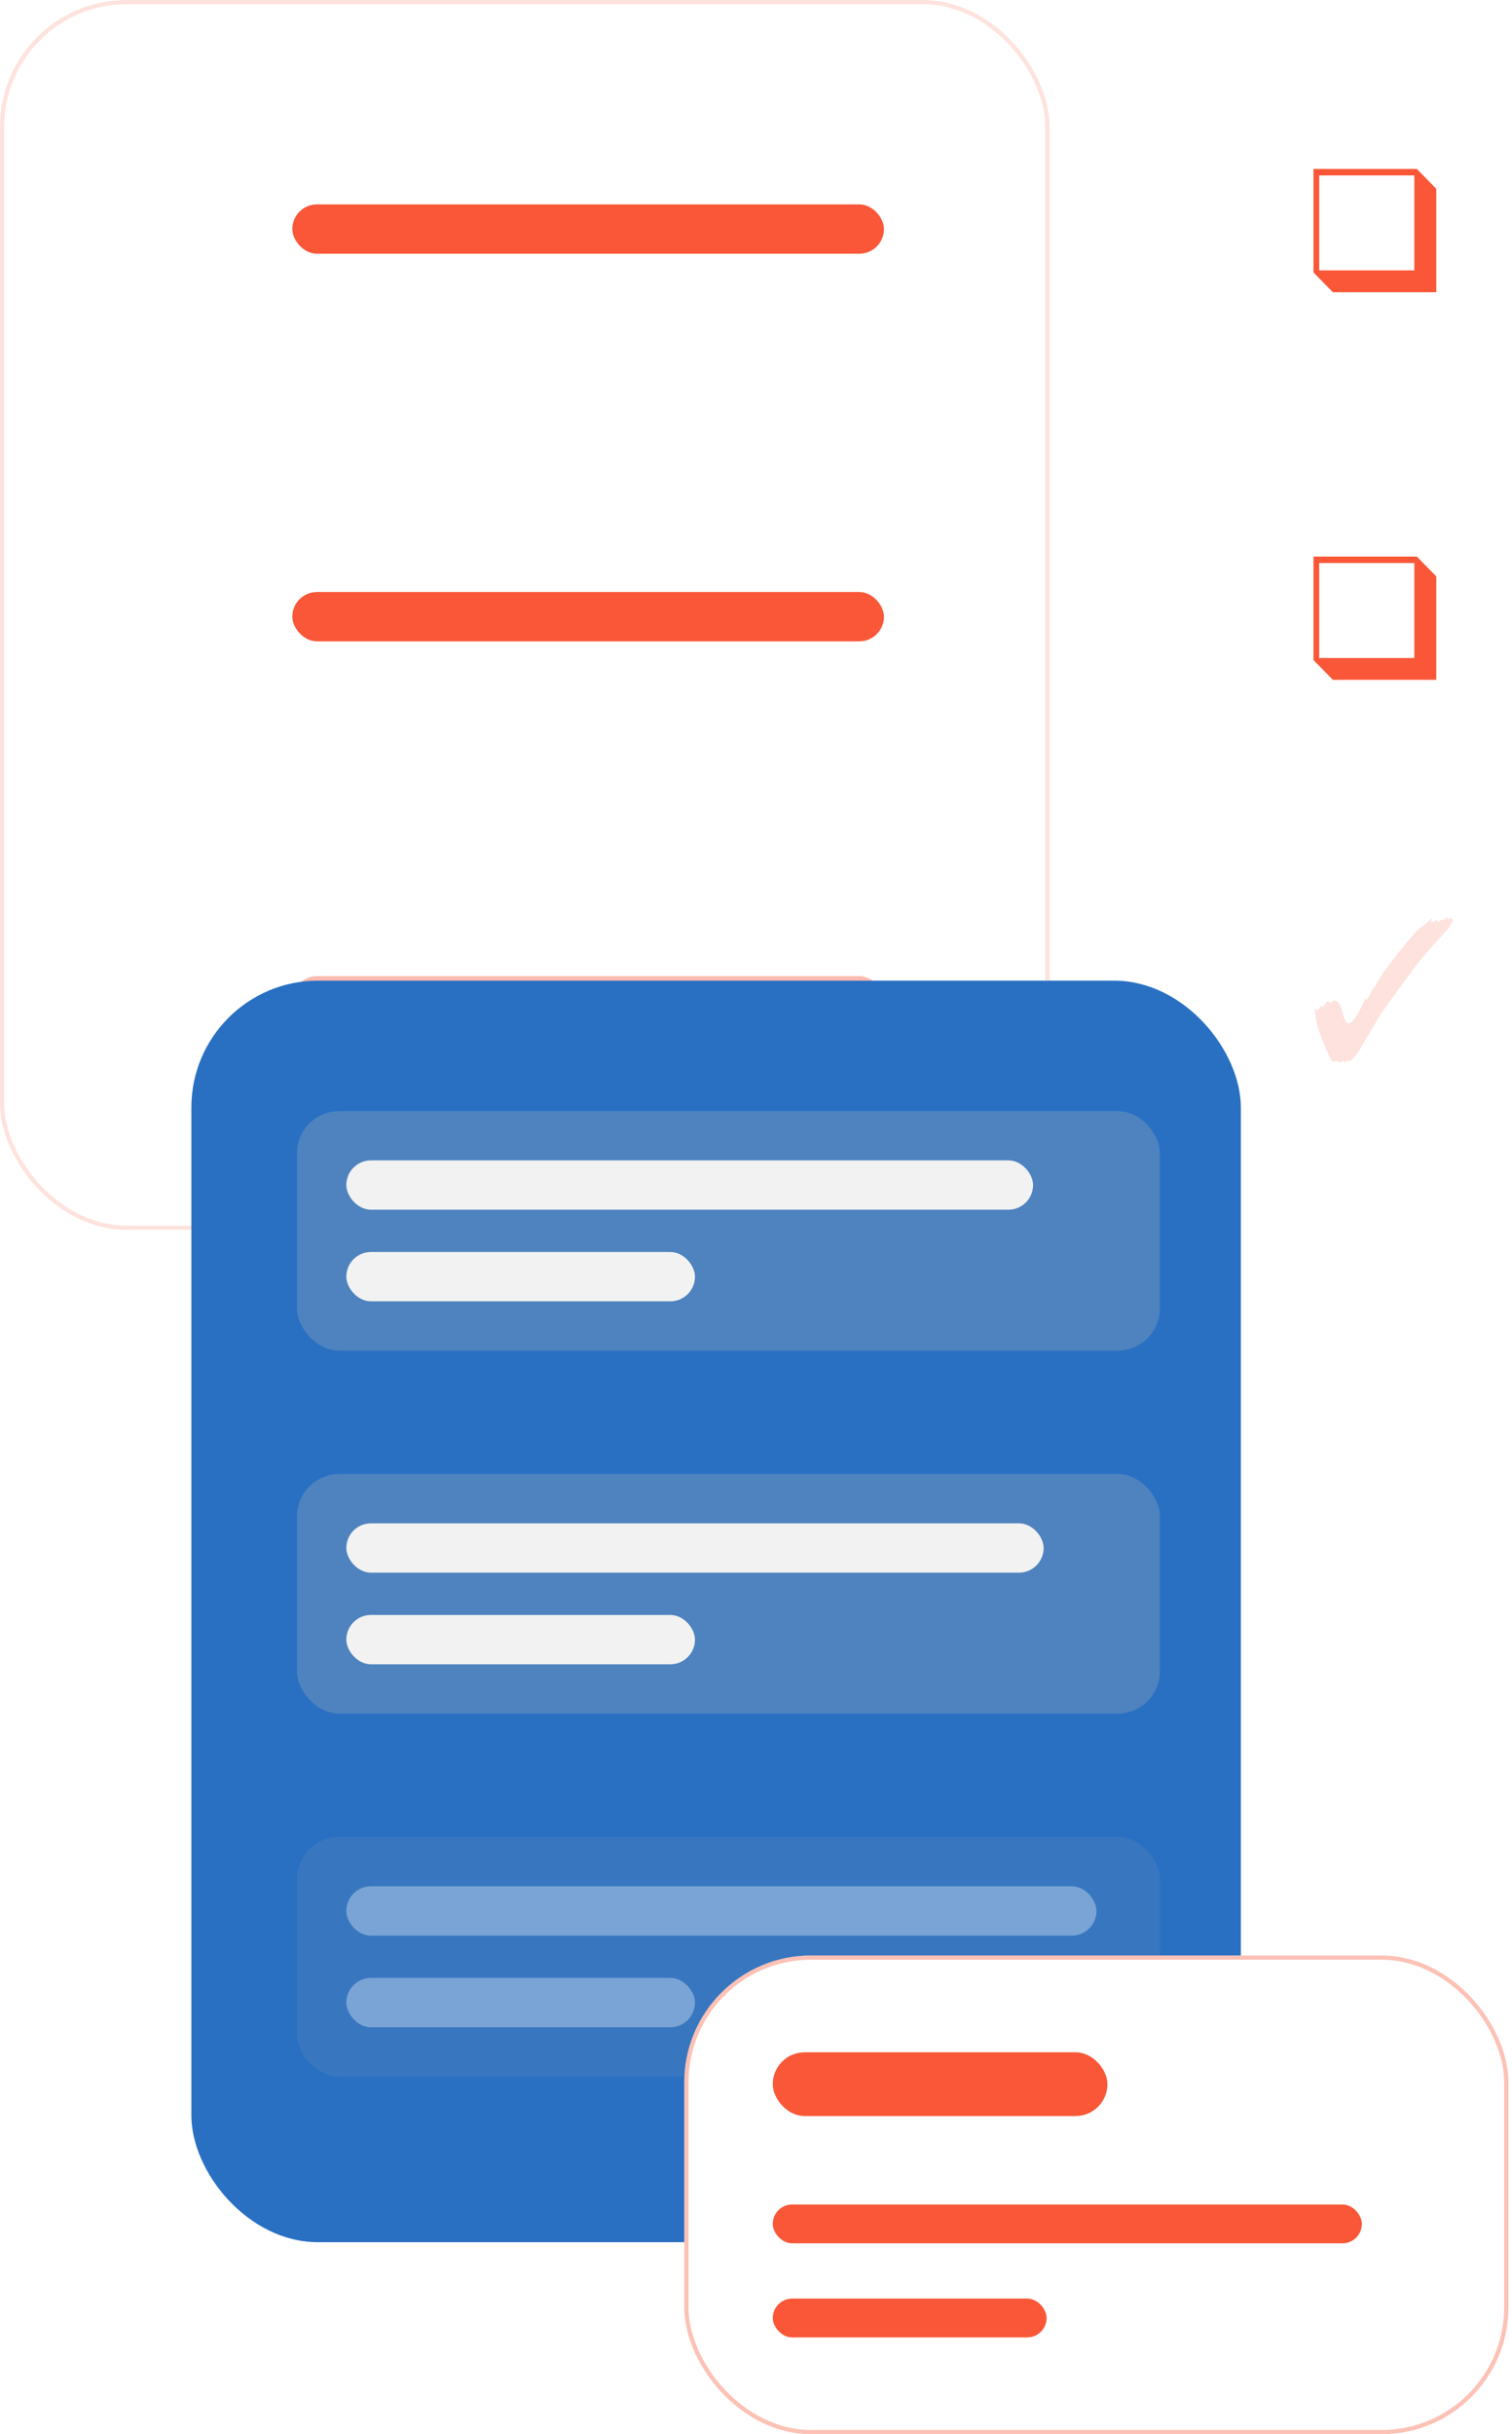<svg xmlns="http://www.w3.org/2000/svg" width="358" height="576" viewBox="0 0 358 576" fill="none"><rect width="248.488" height="291.014" rx="30" fill="white"></rect><rect x="0.5" y="0.5" width="247.488" height="290.014" rx="29.5" stroke="#F95738" stroke-opacity="0.17"></rect><path d="M315.593 69.145L310.993 64.465V39.985H335.473L340.073 44.665V69.145H315.593ZM312.353 63.985H334.873V41.505H312.353V63.985Z" fill="#F95738"></path><rect x="69.211" y="48.363" width="140.087" height="11.674" rx="5.837" fill="#F95738"></rect><path d="M315.593 160.868L310.993 156.188V131.708H335.473L340.073 136.388V160.868H315.593ZM312.353 155.708H334.873V133.228H312.353V155.708Z" fill="#F95738"></path><rect x="69.211" y="140.087" width="140.087" height="11.674" rx="5.837" fill="#F95738"></rect><path d="M318.358 251.612C318.358 251.222 318.283 251.027 318.133 251.027L317.098 251.522C317.098 251.312 316.978 251.162 316.738 251.072L316.378 251.027C316.138 251.027 315.838 251.132 315.478 251.342C315.418 251.192 315.343 251.042 315.253 250.892C315.163 250.742 315.088 250.607 315.028 250.487C314.638 249.737 314.248 248.912 313.858 248.012C313.498 247.082 313.153 246.197 312.823 245.357C312.523 244.517 312.283 243.857 312.103 243.377C311.983 242.987 311.848 242.402 311.698 241.622C311.548 240.842 311.398 239.852 311.248 238.652C311.578 238.862 311.833 238.967 312.013 238.967C312.223 238.967 312.418 238.652 312.598 238.022C312.688 238.142 312.853 238.202 313.093 238.202C313.273 238.202 313.408 238.142 313.498 238.022L314.218 236.942L315.028 237.212H315.073C315.133 237.212 315.193 237.182 315.253 237.122C315.313 237.062 315.403 237.002 315.523 236.942C315.763 236.792 315.943 236.717 316.063 236.717L316.198 236.762C316.948 237.122 317.428 237.782 317.638 238.742C318.178 241.022 318.718 242.162 319.258 242.162C319.798 242.162 320.428 241.592 321.148 240.452C321.508 239.882 321.868 239.222 322.228 238.472C322.618 237.722 323.008 236.882 323.398 235.952C323.458 236.312 323.518 236.492 323.578 236.492C323.728 236.492 323.983 236.117 324.343 235.367C324.733 234.617 325.348 233.582 326.188 232.262C326.668 231.452 327.268 230.537 327.988 229.517C328.738 228.497 329.533 227.447 330.373 226.367C331.213 225.287 332.023 224.267 332.803 223.307C333.613 222.347 334.333 221.522 334.963 220.832C335.593 220.142 336.058 219.692 336.358 219.482C337.498 218.702 338.398 217.952 339.058 217.232C339.028 217.442 338.983 217.637 338.923 217.817C338.893 217.967 338.878 218.072 338.878 218.132C338.878 218.252 338.938 218.312 339.058 218.312L340.318 217.682V217.862C340.318 218.102 340.378 218.222 340.498 218.222C340.588 218.222 340.768 218.087 341.038 217.817C341.308 217.547 341.458 217.352 341.488 217.232L341.398 217.862L342.928 216.962L342.568 217.772C343.048 217.442 343.393 217.277 343.603 217.277C343.723 217.277 343.813 217.352 343.873 217.502C343.933 217.622 343.963 217.742 343.963 217.862C343.963 218.042 343.888 218.252 343.738 218.492C343.588 218.732 343.393 219.017 343.153 219.347C342.973 219.587 342.673 219.947 342.253 220.427C341.863 220.877 341.263 221.552 340.453 222.452C339.643 223.322 338.563 224.537 337.213 226.097C336.853 226.487 336.298 227.177 335.548 228.167C334.798 229.127 333.943 230.252 332.983 231.542C332.053 232.802 331.123 234.077 330.193 235.367C329.263 236.657 328.438 237.827 327.718 238.877C326.998 239.897 326.488 240.662 326.188 241.172L323.398 245.897C322.798 246.917 322.303 247.757 321.913 248.417C321.523 249.047 321.223 249.482 321.013 249.722C320.563 250.262 320.068 250.742 319.528 251.162L319.123 250.937L318.763 251.162L318.358 251.612Z" fill="#F95738" fill-opacity="0.17"></path><rect x="69.211" y="230.976" width="140.087" height="11.674" rx="5.837" fill="#F95738" fill-opacity="0.4"></rect><rect x="45.312" y="232.049" width="248.488" height="298.518" rx="30" fill="#2970C2"></rect><g filter="url(#filter0_d_0_5382)"><rect x="70.328" y="262.902" width="204.294" height="56.702" rx="10" fill="#4E83BF"></rect></g><rect x="82" y="274.576" width="162.601" height="11.674" rx="5.837" fill="#F2F2F2"></rect><rect x="82" y="296.256" width="82.551" height="11.674" rx="5.837" fill="#F2F2F2"></rect><g filter="url(#filter1_d_0_5382)"><rect x="70.328" y="348.788" width="204.294" height="56.702" rx="10" fill="#4E83BF"></rect></g><rect x="82" y="360.462" width="165.103" height="11.674" rx="5.837" fill="#F2F2F2"></rect><rect x="82" y="382.142" width="82.551" height="11.674" rx="5.837" fill="#F2F2F2"></rect><g opacity="0.4"><g filter="url(#filter2_d_0_5382)"><rect x="70.328" y="434.675" width="204.294" height="56.702" rx="10" fill="#4E83BF"></rect></g><rect x="82" y="446.349" width="177.61" height="11.674" rx="5.837" fill="#F2F2F2"></rect><rect x="82" y="468.029" width="82.551" height="11.674" rx="5.837" fill="#F2F2F2"></rect></g><rect x="162.023" y="462.725" width="195.121" height="113.275" rx="30" fill="white"></rect><rect x="162.523" y="463.225" width="194.121" height="112.275" rx="29.5" stroke="#F95738" stroke-opacity="0.37"></rect><rect x="182.977" y="521.654" width="139.466" height="9.167" rx="4.583" fill="#F95738"></rect><rect x="183.477" y="522.154" width="138.466" height="8.167" rx="4.083" stroke="#F95738" stroke-opacity="0.37"></rect><rect x="182.977" y="485.642" width="79.227" height="15.06" rx="7.53" fill="#F95738"></rect><rect x="183.477" y="486.142" width="78.227" height="14.06" rx="7.03" stroke="#F95738" stroke-opacity="0.37"></rect><rect x="182.977" y="543.916" width="64.822" height="9.167" rx="4.583" fill="#F95738"></rect><rect x="183.477" y="544.416" width="63.822" height="8.167" rx="4.083" stroke="#F95738" stroke-opacity="0.37"></rect><defs><filter id="filter0_d_0_5382" x="57.328" y="255.902" width="224.293" height="76.702" filterUnits="userSpaceOnUse" color-interpolation-filters="sRGB"></filter><filter id="filter1_d_0_5382" x="57.328" y="341.788" width="224.293" height="76.702" filterUnits="userSpaceOnUse" color-interpolation-filters="sRGB"></filter><filter id="filter2_d_0_5382" x="57.328" y="427.675" width="224.293" height="76.702" filterUnits="userSpaceOnUse" color-interpolation-filters="sRGB"></filter></defs></svg>